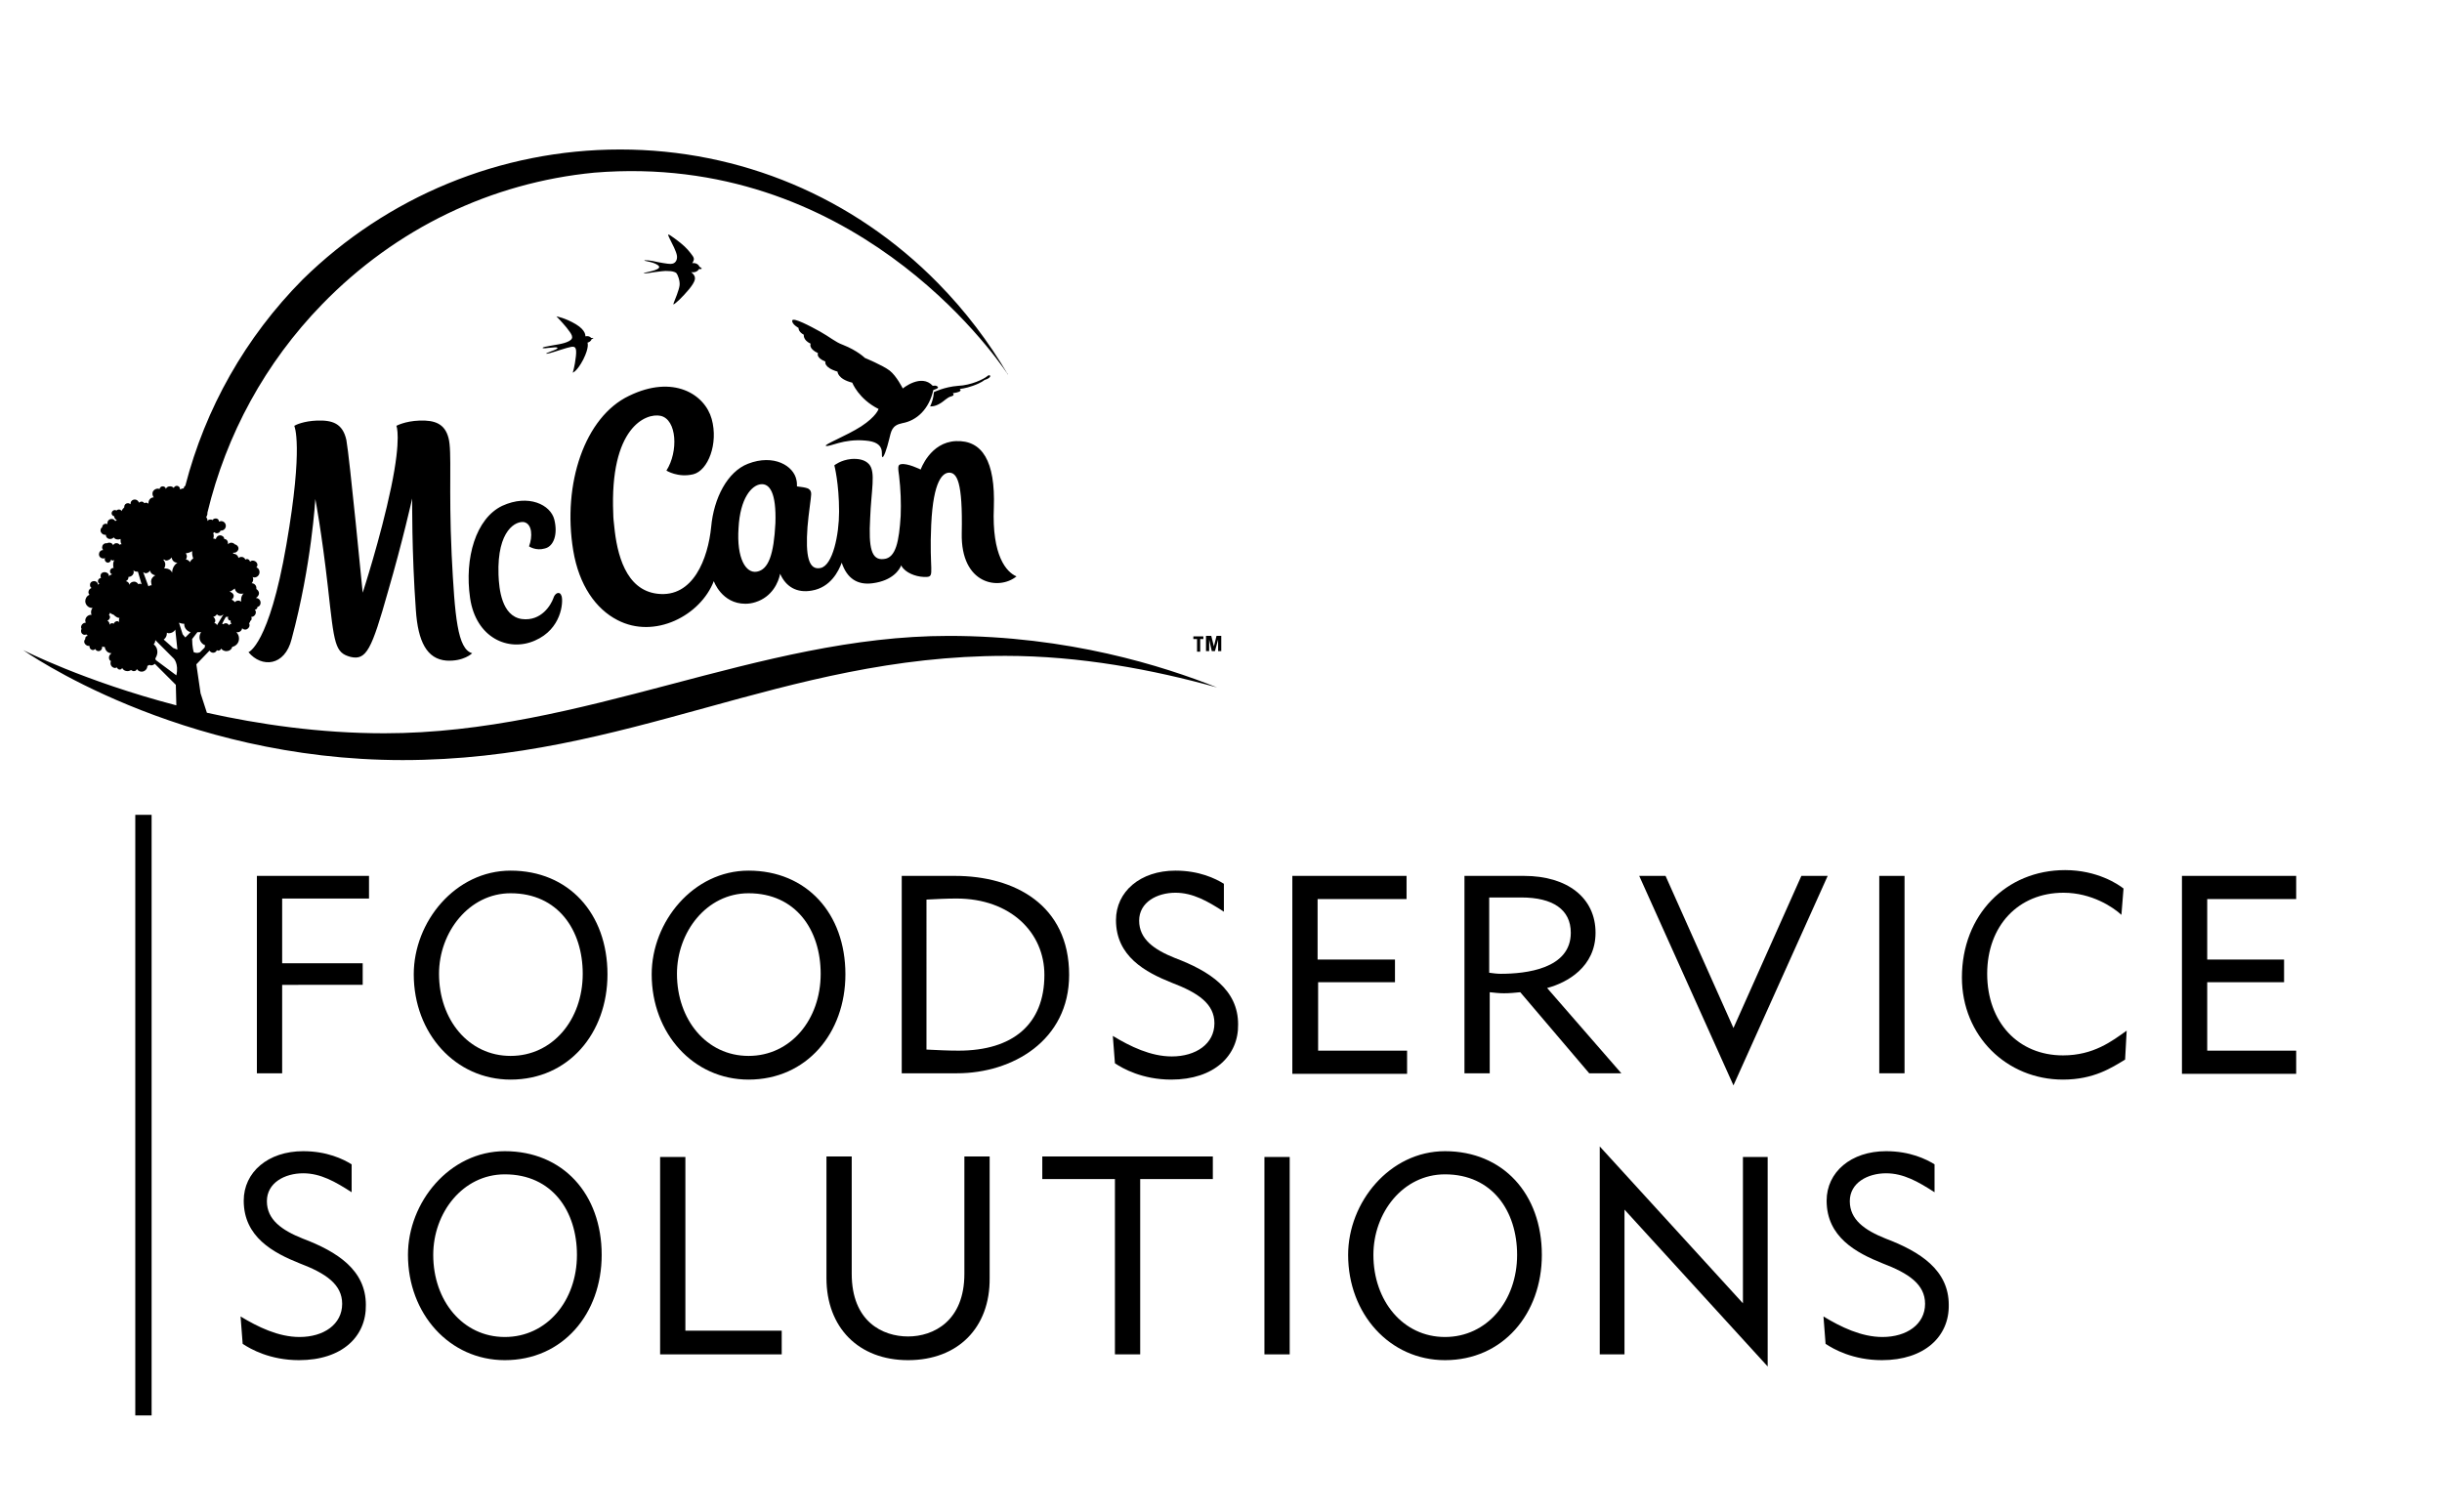<?xml version="1.0" encoding="utf-8"?>
<!-- Generator: Adobe Illustrator 28.3.0, SVG Export Plug-In . SVG Version: 6.00 Build 0)  -->
<svg version="1.1" id="Artwork" xmlns="http://www.w3.org/2000/svg" xmlns:xlink="http://www.w3.org/1999/xlink" x="0px" y="0px"
	 viewBox="0 0 463.9 287.3" style="enable-background:new 0 0 463.9 287.3;" xml:space="preserve">
<g>
	<g>
		<g>
			<g>
				<g>
					<path d="M48.8,203.9v-37.5h21.3v4.3H53.6V183h15.3v4.1H53.6v16.8H48.8z"/>
					<path d="M97,205.1c-10.5,0-18.4-8.8-18.4-20c0-10,7.9-19.7,18.4-19.7c11,0,18.4,8.1,18.4,19.7C115.4,196.3,108,205.1,97,205.1z
						 M83.4,185c0,8.7,5.6,15.6,13.6,15.6s13.7-6.9,13.7-15.6c0-8.3-4.7-15.3-13.7-15.3C89.1,169.7,83.4,177.1,83.4,185z"/>
					<path d="M142.2,205.1c-10.5,0-18.4-8.8-18.4-20c0-10,7.9-19.7,18.4-19.7c11,0,18.4,8.1,18.4,19.7
						C160.6,196.3,153.2,205.1,142.2,205.1z M128.6,185c0,8.7,5.6,15.6,13.6,15.6s13.7-6.9,13.7-15.6c0-8.3-4.7-15.3-13.7-15.3
						C134.2,169.7,128.6,177.1,128.6,185z"/>
					<path d="M171.3,203.9v-37.5h10.1c11.3,0,21.7,5.5,21.7,18.8c0,12.5-10.8,18.7-21.3,18.7H171.3z M176.1,199.4c2,0.1,4,0.2,6,0.2
						c10.3,0,16.3-5,16.3-14.4c0-8-6.4-14.5-16.7-14.5c-1.9,0-3.8,0.1-5.7,0.2V199.4z"/>
					<path d="M222.5,205.1c-5.5,0-9.2-2.1-10.7-3.1l-0.4-5.2c3.3,2,7.2,3.9,11.2,3.9c4.6,0,8.1-2.4,8.1-6.3c0-3.7-3.1-5.8-8.1-7.7
						c-5-2-10.6-5-10.6-11.9c0-5.4,4.6-9.4,11.3-9.4c4.5,0,7.6,1.5,9.2,2.5v5.3c-3.1-2-5.9-3.6-9.2-3.6c-3.5,0-6.9,1.8-6.9,5.3
						c0,3.5,2.8,5.5,6.8,7.1c6.6,2.5,12,6,12,12.6C235.3,200.5,230.7,205.1,222.5,205.1z"/>
					<path d="M245.5,203.9v-37.5h21.7v4.4h-16.9v11.5H265v4.3h-14.6v13h16.9v4.4H245.5z"/>
					<path d="M278.2,203.9v-37.5h11.3c8.3,0,13.6,4.2,13.6,10.8c0,6.5-5.4,9.5-9.2,10.5l14.1,16.2h-6.1l-13.1-15.4
						c-1,0.1-2,0.2-3.1,0.2c-0.9,0-1.8-0.1-2.7-0.2v15.4H278.2z M282.9,184.8c0.7,0.1,1.5,0.2,2.2,0.2c4.7,0,13.3-0.9,13.3-7.8
						c0-4.4-3.4-6.7-9.4-6.7h-6.1V184.8z"/>
					<path d="M329.3,206.2l-17.9-39.8h5l12.9,28.9l12.9-28.9h5L329.3,206.2z"/>
					<path d="M357,203.9v-37.5h4.8v37.5H357z"/>
					<path d="M391.9,205.1c-10.7,0-19.2-8.3-19.2-19.4c0-11.9,8.4-20.4,19.6-20.4c6.1,0,10.1,2.7,11.1,3.5l-0.4,5
						c-1.5-1.4-5.6-4.2-11-4.2c-8.6,0-14.5,6.3-14.5,15.4c0,9.2,5.9,15.5,14.4,15.5c5.8,0,9.3-2.7,12.1-4.7l-0.3,5.5
						C401.2,202.8,397.8,205.1,391.9,205.1z"/>
					<path d="M414.5,203.9v-37.5h21.7v4.4h-16.9v11.5h14.6v4.3h-14.6v13h16.9v4.4H414.5z"/>
					<path d="M56.8,258.4c-5.5,0-9.2-2.1-10.7-3.1l-0.4-5.2c3.3,2,7.2,3.9,11.2,3.9c4.6,0,8.1-2.4,8.1-6.3c0-3.7-3.1-5.8-8.1-7.7
						c-5-2-10.6-5-10.6-11.9c0-5.4,4.6-9.4,11.3-9.4c4.5,0,7.6,1.5,9.2,2.5v5.3c-3.1-2-5.9-3.6-9.2-3.6c-3.5,0-6.9,1.8-6.9,5.3
						c0,3.5,2.8,5.5,6.8,7.1c6.6,2.5,12,6,12,12.6C69.6,253.9,65,258.4,56.8,258.4z"/>
					<path d="M95.9,258.4c-10.5,0-18.4-8.8-18.4-20c0-10,7.9-19.7,18.4-19.7c11,0,18.4,8.1,18.4,19.7
						C114.3,249.6,106.9,258.4,95.9,258.4z M82.3,238.4c0,8.7,5.6,15.6,13.6,15.6s13.7-6.9,13.7-15.6c0-8.3-4.7-15.3-13.7-15.3
						C87.9,223.1,82.3,230.4,82.3,238.4z"/>
					<path d="M125.4,257.3v-37.5h4.8v33h18.3v4.5H125.4z"/>
					<path d="M172.5,258.4c-9.4,0-15.5-6.2-15.5-15.6v-23.1h4.8V242c0,9.1,5.9,11.9,10.7,11.9s10.7-2.9,10.7-11.9v-22.3h4.8v23.1
						C188.1,252.2,182,258.4,172.5,258.4z"/>
					<path d="M198,219.7h32.4v4.3h-13.8v33.3h-4.8V224H198L198,219.7z"/>
					<path d="M240.2,257.3v-37.5h4.8v37.5H240.2z"/>
					<path d="M274.5,258.4c-10.5,0-18.4-8.8-18.4-20c0-10,7.9-19.7,18.4-19.7c11,0,18.4,8.1,18.4,19.7
						C292.9,249.6,285.5,258.4,274.5,258.4z M260.9,238.4c0,8.7,5.6,15.6,13.6,15.6s13.7-6.9,13.7-15.6c0-8.3-4.7-15.3-13.7-15.3
						C266.5,223.1,260.9,230.4,260.9,238.4z"/>
					<path d="M303.9,257.3v-39.5l27.2,29.8v-27.8h4.7v39.8l-27.2-29.8v27.5H303.9z"/>
					<path d="M357.5,258.4c-5.5,0-9.2-2.1-10.7-3.1l-0.4-5.2c3.3,2,7.2,3.9,11.2,3.9c4.6,0,8.1-2.4,8.1-6.3c0-3.7-3.1-5.8-8.1-7.7
						c-5-2-10.6-5-10.6-11.9c0-5.4,4.6-9.4,11.3-9.4c4.5,0,7.6,1.5,9.2,2.5v5.3c-3.1-2-5.9-3.6-9.2-3.6c-3.5,0-6.9,1.8-6.9,5.3
						c0,3.5,2.8,5.5,6.8,7.1c6.6,2.5,12,6,12,12.6C370.3,253.9,365.6,258.4,357.5,258.4z"/>
				</g>
				<rect x="25.7" y="154.8" width="3.1" height="114.1"/>
			</g>
		</g>
	</g>
	<path d="M228.6,120.9v0.5H228v2.4h-0.6v-2.4h-0.7v-0.5H228.6z"/>
	<path d="M229.1,123.7v-2.9h1l0.5,2h0l0.5-2h0.9v2.9h-0.6v-2.2h0l-0.6,2.2h-0.6l-0.5-2.2h0v2.2H229.1z"/>
</g>
<g>
	<path d="M108.5,65.9c-0.7,0.1-3.3,1-4.1,1.2c-0.8,0.2-0.9,0.1-0.1-0.2c0.8-0.3,1.7-0.6,1.6-0.8c-0.1-0.2-0.6-0.1-1.8,0
		c-1.3,0.2-1.4-0.1-0.1-0.3c1.3-0.3,3-0.4,4.1-1c1.1-0.6,0.5-1.3-0.5-2.6c-1-1.2-1.9-2.1-1.9-2.1s1.7,0.3,3.7,1.5
		c2,1.2,1.8,2.3,1.8,2.3s0.7-0.2,1.1,0.3c0,0,0.3,0,0.4,0.1s-0.3,0.1-0.3,0.1s-0.1,0.5-0.8,0.7c0,0,0.4,0.8-0.8,3.2
		c-1.2,2.3-2,2.5-2,2.5s0.4-1.2,0.6-3.1C109.6,65.9,109.2,65.8,108.5,65.9z M177.2,73.3c-2.2-2.4-5.7,0.5-5.7,0.5s-1.2-2.4-2.5-3.4
		c-1.3-1-4.7-2.4-4.7-2.4s-1.4-1.4-4.2-2.5c-1.4-0.5-2.5-1.5-4.3-2.5c-1.8-1-5.2-2.8-5.3-2.1c-0.1,0.7,1.2,1.4,1.2,1.4
		s-0.1,0.7,1,1.3c0,0-0.2,1,1.3,1.7c0,0-0.5,0.9,1.4,1.8c0,0-0.5,0.8,1.4,1.6c0,0-0.4,1.1,2.3,1.9c0,0,0,1.4,2.8,2.1
		c0,0,1.2,3.1,5,5c0,0-0.4,1.4-3.3,3.3c-2.8,1.8-7.2,3.5-6.7,3.7c0.6,0.3,3.3-1.4,7.5-1c4,0.3,2.9,2.7,3.2,3.1
		c0.2,0.4,0.9-1.6,1.3-3.3c0.4-1.6,0.5-2.7,2.5-3.1c2.8-0.5,5.1-2.7,5.9-6.3c1-0.3,0.9-0.5,0.9-0.5C178,73.1,177.2,73.3,177.2,73.3z
		 M122.3,51.9c0.2,0.1,1.5-0.1,2-0.2c1-0.1,1.9-0.3,2.8-0.2c0.4,0,1.1,0.1,1.4,0.4c0.2,0.2,0.7,1.4,0.6,2.3
		c-0.1,0.9-0.9,2.8-1.1,3.3c-0.2,0.5-0.1,0.5,1.1-0.6c1.1-1.1,2.7-2.8,2.9-3.8c0.1-0.6-0.2-1-0.7-1.4c1.1,0.2,1.5-0.6,1.5-0.6
		s0.5,0.1,0.5-0.1c0-0.1-0.4-0.3-0.4-0.3c-0.4-0.9-1.4-0.7-1.4-0.7c0.5-0.8,0.4-1-0.3-1.9c-0.7-0.9-1.4-1.6-2.9-2.7
		c-1.5-1.1-1.6-1.1-1.1-0.1c0.5,1,1.3,2.5,1.4,3.3c0.1,0.8-0.3,1.4-0.9,1.5c-0.3,0.1-1.1,0-2.7-0.3c-1.6-0.4-2.6-0.4-2.6-0.3
		c0,0.1,2.2,0.3,2.8,1.1C125.6,51.4,122,51.8,122.3,51.9z M187,72.2c1.7-0.5,1.1-1.3,0.5-0.7c-0.6,0.5-3,1.7-5.5,1.8
		c-2.6,0.2-4.6,1.2-4.6,1.2s0,1.2-0.7,2.7c0,0,0.8,0.1,1.8-0.5c0.9-0.5,1.4-1.2,2.2-1.4s0.3-0.6,0.3-0.6c2.2-0.3,1.3-0.8,1.3-0.8
		s1.1-0.1,2.5-0.6C186.5,72.7,187,72.2,187,72.2z M231.2,130.6c-12.2-3.4-26.1-6-40.2-6c-42.4,0-71.7,19.8-114.5,19.8
		S4.4,123.5,4.4,123.5s11.5,5.9,29.1,10.5l-0.1-3.9l-4-4c-0.2,0.2-0.4,0.3-0.7,0.3c-0.1,0-0.2,0-0.3-0.1c-0.1,0.1-0.2,0.1-0.4,0.2
		c0,0.6-0.5,1.1-1.1,1.1c-0.4,0-0.7-0.2-0.9-0.5c-0.1,0.3-0.3,0.4-0.6,0.4c-0.2,0-0.3-0.1-0.5-0.2c-0.2,0.1-0.4,0.2-0.7,0.2
		c-0.4,0-0.8-0.2-1-0.6c-0.1,0.2-0.2,0.3-0.5,0.3c-0.2,0-0.4-0.2-0.5-0.4c-0.1,0-0.2,0.1-0.3,0.1c-0.5,0-0.9-0.4-0.9-0.9
		c0-0.2,0-0.3,0.1-0.4c-0.3-0.1-0.4-0.4-0.4-0.7c0-0.3,0.2-0.6,0.5-0.8c-0.7,0-1.2-0.5-1.3-1.2c0,0-0.1,0-0.1,0
		c-0.1,0-0.3,0-0.4-0.1c0,0.1,0,0.1,0,0.2c0,0.4-0.3,0.7-0.7,0.7c-0.3,0-0.5-0.2-0.6-0.4c-0.1,0.1-0.3,0.2-0.4,0.2
		c-0.4,0-0.7-0.3-0.7-0.7c0,0,0-0.1,0-0.1c-0.1,0-0.1,0-0.2,0c-0.4,0-0.8-0.4-0.8-0.8c0-0.2,0.1-0.4,0.2-0.5c0,0,0,0,0-0.1
		c0-0.3,0.2-0.5,0.5-0.5c-0.1-0.1-0.3-0.2-0.3-0.3c-0.1,0.1-0.2,0.1-0.3,0.1c-0.4,0-0.7-0.3-0.7-0.7c0-0.1,0-0.3,0.1-0.4
		c0-0.1-0.1-0.2-0.1-0.3c0-0.5,0.4-0.9,0.9-0.9c0-0.1-0.1-0.2-0.1-0.4c0-0.6,0.5-1.1,1.1-1.1c0,0,0.1,0,0.1,0
		c-0.1-0.2-0.1-0.3-0.1-0.5c0-0.3,0.1-0.6,0.3-0.8c0,0-0.1,0-0.1,0c-0.7,0-1.3-0.6-1.3-1.3c0-0.5,0.3-1,0.8-1.2
		c-0.1-0.1-0.2-0.3-0.2-0.5c0-0.4,0.3-0.7,0.6-0.8c-0.2-0.1-0.3-0.3-0.3-0.6c0-0.4,0.3-0.7,0.8-0.7c0.4,0,0.7,0.3,0.7,0.7
		c0.1-0.1,0.2-0.2,0.3-0.2c-0.2-0.1-0.3-0.3-0.3-0.5c0-0.3,0.3-0.6,0.6-0.6c-0.1-0.1-0.1-0.3-0.1-0.4c0-0.4,0.3-0.7,0.8-0.7
		c0.4,0,0.8,0.3,0.8,0.7c0,0,0,0.1,0,0.1c0.1-0.2,0.3-0.3,0.6-0.4c-0.3-0.1-0.4-0.3-0.4-0.6c0-0.3,0.3-0.6,0.6-0.6
		c0.1,0,0.1,0,0.1,0c-0.1-0.2-0.1-0.4-0.1-0.7c0-0.3,0.1-0.6,0.2-0.8c-0.1,0-0.2,0.1-0.2,0.1c-0.2,0-0.3-0.1-0.4-0.2
		c0,0.3-0.3,0.6-0.6,0.6c-0.3,0-0.6-0.3-0.6-0.6c0-0.1,0-0.2,0.1-0.3c-0.1,0.1-0.3,0.1-0.4,0.1c-0.4,0-0.8-0.3-0.8-0.8
		c0-0.4,0.3-0.8,0.8-0.8c0,0,0,0,0,0c-0.1-0.1-0.2-0.3-0.2-0.5c0-0.4,0.3-0.8,0.8-0.8c0.1,0,0.2,0,0.2,0c0.1-0.1,0.3-0.1,0.4-0.1
		c0.3,0,0.6,0.2,0.7,0.5c0.1-0.3,0.4-0.4,0.6-0.4c0.3,0,0.5,0.1,0.6,0.3c0.1-0.1,0.2-0.1,0.3-0.1c0,0,0,0,0.1,0
		c-0.2-0.3-0.2-0.5-0.2-0.9c0,0,0-0.1,0-0.1c-0.1,0-0.3,0.1-0.4,0.1c-0.4,0-0.7-0.1-0.9-0.4c-0.2,0.2-0.4,0.3-0.7,0.3
		c-0.5,0-0.8-0.4-0.8-0.8c-0.1,0-0.2,0-0.2,0c-0.4,0-0.8-0.4-0.8-0.8c0-0.3,0.1-0.5,0.3-0.6c0-0.4,0.3-0.7,0.7-0.7
		c0.1,0,0.2,0,0.3,0.1c0-0.1,0-0.1,0-0.2c0-0.4,0.3-0.8,0.8-0.8c0.3,0,0.5,0.1,0.7,0.4c0.1-0.1,0.2-0.1,0.3-0.2
		c-0.3-0.1-0.5-0.4-0.5-0.7c-0.3-0.1-0.5-0.3-0.5-0.6c0-0.3,0.3-0.6,0.6-0.6c0.1,0,0.2,0,0.3,0.1c0.1-0.1,0.3-0.2,0.5-0.2
		c0.2,0,0.4,0.1,0.5,0.3c0.1-0.3,0.3-0.5,0.5-0.7c0,0,0,0,0-0.1c0-0.4,0.3-0.7,0.7-0.7c0.2,0,0.3,0.1,0.5,0.2c0,0,0-0.1,0-0.1
		c0-0.5,0.4-0.8,0.8-0.8c0.4,0,0.7,0.3,0.8,0.6c0.1-0.1,0.3-0.2,0.5-0.2c0.2,0,0.4,0.1,0.5,0.3c0.1,0,0.2-0.1,0.3-0.1
		c0.2,0,0.4,0.1,0.5,0.2c0,0,0-0.1,0-0.1c0-0.6,0.4-1.1,1-1.1c-0.2-0.3-0.3-0.6-0.2-1c0.2-0.5,0.8-0.8,1.3-0.6
		c0.1-0.3,0.3-0.5,0.6-0.5c0.3,0,0.6,0.2,0.6,0.5c0.1-0.3,0.4-0.5,0.8-0.5c0.3,0,0.5,0.1,0.7,0.3c0.1-0.2,0.3-0.4,0.6-0.4
		c0.3,0,0.6,0.3,0.6,0.6c0,0,0,0.1,0,0.1c0.2-0.1,0.4-0.2,0.6-0.2c0,0,0.1,0,0.1,0c0-0.2,0.1-0.4,0.3-0.5
		c3.8-14.7,11.4-28.2,22.3-39.2C73.5,37.4,95,28.4,117.8,28.4c22.8,0,44.3,9,60.4,25.4c5.2,5.3,9.6,11.1,13.3,17.4
		c-0.1-0.1-0.2-0.2-0.2-0.3c-2.7-4-29.6-42.1-78.4-38.1c-19.6,1.9-37.7,10.6-51.7,25C50.4,68.9,43,82.5,39.4,97.4c0,0.1,0,0.1,0,0.2
		c0,0.2-0.1,0.4-0.2,0.6c0,0,0,0.1,0,0.1c0.1,0.1,0.2,0.3,0.2,0.5c0,0.1,0,0.1,0,0.2c0.1-0.2,0.3-0.3,0.6-0.3c0.1,0,0.2,0,0.4,0.1
		c0.1-0.2,0.3-0.3,0.6-0.3c0.4,0,0.6,0.3,0.6,0.6c0,0,0,0,0,0c0.1,0,0.2-0.1,0.4-0.1c0.5,0,0.9,0.4,0.9,0.9s-0.4,0.9-0.9,0.9
		c0,0,0,0-0.1,0c-0.1,0.3-0.4,0.5-0.7,0.5c-0.2,0-0.4-0.1-0.5-0.2c-0.1,0.1-0.1,0.1-0.2,0.2c0.1,0.2,0.1,0.3,0.1,0.5
		c0,0.2,0,0.3-0.1,0.5c0.2,0,0.4,0.1,0.5,0.1c0.1-0.4,0.4-0.7,0.8-0.7c0.4,0,0.8,0.3,0.8,0.7c0.4,0,0.7,0.3,0.7,0.8
		c0,0.1,0,0.1,0,0.2c0.2-0.2,0.4-0.3,0.6-0.3c0.3,0,0.5,0.1,0.7,0.3c0.4,0.1,0.7,0.4,0.7,0.8c0,0.4-0.4,0.8-0.8,0.8
		c-0.1,0-0.2,0-0.2,0c0,0.1,0,0.1,0,0.2c0,0,0,0,0,0c0.5,0,0.9,0.3,1,0.8c0.1-0.1,0.3-0.2,0.6-0.2c0.3,0,0.6,0.2,0.7,0.5
		c0.1,0,0.2-0.1,0.3-0.1c0.3,0,0.5,0.2,0.6,0.5c0.1-0.1,0.3-0.2,0.5-0.2c0.5,0,0.9,0.4,0.9,0.8c0,0.2-0.1,0.4-0.2,0.5
		c0.4,0.1,0.6,0.5,0.6,0.9c0,0.5-0.4,1-1,1c-0.1,0-0.2,0-0.3-0.1c0,0.1,0.1,0.3,0.1,0.4c0,0.3-0.1,0.6-0.3,0.8c0,0,0,0,0,0
		c0.5,0,0.9,0.4,0.9,0.9c0,0.1,0,0.1,0,0.2c0.3,0.2,0.5,0.5,0.5,0.8c0,0.4-0.3,0.7-0.6,0.9c0.5,0,0.9,0.4,0.9,0.9
		c0,0.4-0.2,0.7-0.6,0.8c0,0.3-0.2,0.5-0.5,0.5c0,0,0,0,0,0c0.1,0.1,0.2,0.3,0.2,0.5c0,0.5-0.4,0.9-0.9,0.9c0.1,0.1,0.1,0.2,0.1,0.3
		c0,0.2-0.1,0.4-0.3,0.5c0,0,0,0.1,0,0.1c0,0.1-0.1,0.2-0.2,0.3c0.1,0.1,0.1,0.3,0.1,0.4c0,0.4-0.4,0.8-0.8,0.8
		c-0.3,0-0.5-0.1-0.6-0.3c0,0,0,0,0,0c0,0.4-0.4,0.8-0.8,0.8c-0.1,0-0.2,0-0.3,0c0.3,0.3,0.5,0.7,0.5,1.2c0,0.8-0.5,1.4-1.3,1.6
		c-0.1,0.5-0.6,0.8-1.1,0.8c-0.4,0-0.8-0.2-1-0.5c0,0.2-0.3,0.4-0.5,0.4c-0.1,0-0.2,0-0.3-0.1c-0.1,0.3-0.4,0.5-0.7,0.5
		c-0.3,0-0.6-0.2-0.7-0.4c0,0,0,0,0,0l-2.5,2.6l0.8,5.5l1.2,3.7c9.9,2.2,21.4,3.9,33.7,3.9c37.9,0,71-18.5,107.2-18.5
		C202.9,120.8,220.9,126.5,231.2,130.6z M43.6,112.4c0.4,0.1,0.8,0.4,0.8,0.8c0,0.3-0.2,0.6-0.4,0.7c0.2,0.1,0.5,0.3,0.6,0.5
		c0.2-0.2,0.4-0.3,0.7-0.3c0.2,0,0.3,0.1,0.5,0.2c0-0.1,0-0.3,0-0.4c0-0.5,0.2-0.9,0.5-1.2c-0.1,0.1-0.3,0.1-0.5,0.1
		c-0.6,0-1.1-0.4-1.2-1C44.3,112,44,112.3,43.6,112.4z M42.2,118.5c0.1,0,0.2,0.1,0.2,0.1c0.1-0.1,0.3-0.2,0.5-0.2
		c0.3,0,0.5,0.2,0.6,0.4c0.1-0.2,0.3-0.3,0.5-0.3c0,0,0,0,0,0c-0.1-0.1-0.2-0.2-0.2-0.4c0-0.1,0-0.2,0.1-0.2c0,0-0.1,0-0.1,0
		c-0.3,0-0.5-0.2-0.5-0.5c0-0.1,0-0.2,0.1-0.3c-0.1,0.1-0.2,0.1-0.4,0.1c0,0-0.1,0-0.1,0C42.7,117.5,42.4,118.1,42.2,118.5z
		 M40.5,117.2c0.2,0.1,0.4,0.4,0.4,0.7c0,0.2-0.1,0.4-0.2,0.5c0,0,0.1,0,0.1,0c0.2,0,0.4,0.2,0.4,0.4c0,0,0,0,0,0l1.2-2
		c0,0,0-0.1,0-0.1c-0.1,0.2-0.4,0.3-0.6,0.3c-0.2,0-0.4-0.1-0.6-0.3C41,117,40.8,117.1,40.5,117.2z M22.7,118.2
		c-0.1-0.1-0.1-0.2-0.1-0.4c0-0.1,0-0.2,0.1-0.4c-0.4,0-0.8-0.3-1.1-0.6c-0.3-0.1-0.5-0.2-0.7-0.4c0,0.1-0.1,0.3-0.2,0.4
		c0.1,0.1,0.2,0.3,0.2,0.4c0,0.3-0.2,0.6-0.5,0.7c0.2,0.1,0.4,0.4,0.4,0.6c0,0.1,0,0.1,0,0.2c0.1-0.2,0.3-0.3,0.5-0.3
		c0.1,0,0.2,0,0.3,0.1c0.1-0.3,0.4-0.5,0.7-0.5C22.4,118,22.5,118.1,22.7,118.2z M26.9,111l-0.7-2.4c-0.1,0-0.2,0-0.2,0
		c-0.3,0-0.5-0.1-0.7-0.3c0.1,0.1,0.1,0.3,0.1,0.4c0,0.5-0.5,0.9-1,0.9c0,0,0,0.1,0,0.1c0,0.3-0.2,0.6-0.5,0.7
		c0.4,0.1,0.6,0.3,0.7,0.7c0.1-0.4,0.5-0.6,0.9-0.6c0.3,0,0.6,0.2,0.8,0.5c0.1-0.1,0.2-0.1,0.4-0.1C26.8,111,26.9,111,26.9,111z
		 M31,106.3c0.2,0.2,0.4,0.6,0.4,0.9c0,0.3-0.1,0.6-0.2,0.8c0.1,0,0.2,0,0.3,0c0.5,0,1,0.3,1.2,0.8c0,0,0,0,0,0c0-0.8,0.4-1.5,1-1.9
		c-0.6,0-1-0.4-1.1-1c-0.2,0.3-0.6,0.6-1.1,0.6C31.3,106.3,31.1,106.3,31,106.3z M28.7,110.5c0-0.6,0.4-1,0.8-1.2
		c-0.5-0.1-0.9-0.4-1-0.9c-0.2,0.3-0.5,0.5-0.8,0.5c-0.2,0-0.3-0.1-0.5-0.2l1,2.7c0.1-0.1,0.3-0.2,0.5-0.2c0,0,0.1,0,0.1,0
		C28.8,111,28.7,110.7,28.7,110.5z M33,125.1l-3.5-3.5c0,0.3-0.1,0.6-0.3,0.8c0.5,0.4,0.7,0.9,0.7,1.5c0,0.4-0.2,0.9-0.4,1.2
		c0,0.1,0.1,0.2,0.1,0.3l3.9,2.9C34,126.1,33,125.1,33,125.1z M33.7,123.4l-0.4-3.8c-0.2,0.4-0.7,0.7-1.2,0.7c-0.1,0-0.2,0-0.4-0.1
		c0,0,0,0,0,0.1c0,0.5-0.2,0.9-0.6,1.2l1.8,1.6L33.7,123.4z M36.2,120.1c-0.7-0.2-1.2-0.8-1.2-1.5c0,0,0-0.1,0-0.1c0,0-0.1,0-0.1,0
		c-0.3,0-0.6-0.1-0.9-0.2l0.7,2.2l0.5,0.6L36.2,120.1z M36.7,106.1c-0.1-0.3-0.2-0.7-0.2-1c0-0.1,0-0.3,0-0.4
		c-0.3,0.2-0.8,0.4-1.2,0.4c0.1,0.2,0.2,0.4,0.2,0.6c0,0.2-0.1,0.5-0.2,0.6c0.3,0,0.6,0.2,0.8,0.5C36.2,106.5,36.4,106.3,36.7,106.1
		z M38,123.9l0.9-0.9c0,0,0-0.1,0-0.1c0-0.1,0-0.2,0.1-0.3c-0.6-0.2-1.1-0.8-1.1-1.5c0-0.4,0.1-0.7,0.3-1c-0.1,0-0.2,0-0.4,0
		c-0.1,0-0.2,0-0.3,0l-1,1.3c0,1.5,0.3,2.5,0.3,2.5C37.5,124.2,38,123.9,38,123.9z M193.1,109.5c-3.3,2.7-10.6,1.6-10.4-8.2
		c0.2-9.8-0.9-11.6-2.5-11.5c-1,0.1-2.9,1.2-3.3,9.9c-0.4,8.6,0.7,9.8-0.8,9.9c-1.6,0.1-3.5-0.5-4.5-1.6c-0.2-0.2-0.3-0.4-0.4-0.6
		c-0.3,0.8-1.6,2.9-5.4,3.4c-2.9,0.4-4.9-0.9-5.9-3.9c-0.6,1.6-2.1,4.7-5.7,5.3c-2.8,0.5-4.9-0.7-6-3.2c-0.3,1.6-1.5,4.4-4.7,5.4
		c-0.6,0.2-1.3,0.3-1.9,0.3v0c-4.5,0-6-4.3-6-4.3c-2.5,6.5-11.2,11.1-18.3,7.4c-4.1-2.1-7.3-6.6-8.4-13.2
		c-2.1-12.7,2.2-25.4,10.6-29.4c8.4-4.1,14.4-0.3,15.7,4.4c1.3,4.7-0.7,9.8-3.5,10.5c-2.9,0.7-5.1-0.7-5.1-0.7
		c2.3-3.6,2-9.7-1.1-10.4c-2.8-0.6-9.7,2.2-9,18.6c0,0.8,0.1,1.6,0.2,2.5c0.5,5,2.1,12,8.2,12.7c6.8,0.8,9.6-6.7,10.2-12.7
		c0.5-5.5,3.1-10.5,7-12c4.9-1.9,8.7,0.4,9.2,3.1c0.1,0.4,0.1,0.8,0.1,1.2c0.8,0.1,1.6,0.2,2.1,0.4c0.5,0.3,0.6,0.6,0.6,1.1
		c0,0.6-0.5,3.7-0.7,6.2c-0.4,5.5,0.2,8.3,2.5,7.8c2.3-0.5,3.5-6.3,3.5-10.7c0-5.4-0.9-8.8-0.9-8.8s1.2-1,3.2-1.2
		c1.3-0.1,2.6,0.1,3.4,1c1.3,1.5,0.4,4.9,0.2,10.3c-0.3,5.5,0.2,8,2.6,7.7c2.3-0.2,2.9-3.4,3.2-8.2c0.1-2.5,0-5-0.3-7.6h0
		c-0.2-1.4-0.3-2.1,0.3-2.2c1.2-0.3,3.8,1,3.8,1s1.8-5.2,6.7-5.4c5-0.2,7.5,3.8,7.2,12.6C188.4,105.6,191.2,108.7,193.1,109.5z
		 M144.5,92c-1.7,0.2-3.9,2.6-4.2,8.3c-0.4,5.8,1.4,8.7,3.5,8.3c2.2-0.4,3.2-3.3,3.5-9.2C147.5,93.6,146.2,91.8,144.5,92z
		 M159.2,97.4L159.2,97.4L159.2,97.4C159.2,97.4,159.2,97.4,159.2,97.4z M79,115.9c0.4,6,2.1,9.3,5.8,9.6c3.3,0.2,4.9-1.4,4.9-1.4
		c-2.8-0.8-3.3-6.9-3.9-18.7c-0.6-12.9,0.1-19.6-0.6-22.2c-0.7-2.7-2.6-3.4-5.5-3.3c-2.8,0.1-4.4,1-4.4,1s1,2.1-1,11.7
		c-2,9.6-5.4,20-5.4,20s-2.5-25.8-3.1-29c-0.7-3.2-2.7-3.8-5.6-3.7c-2.5,0.1-4,0.8-4.3,1c0,0,1.8,3.6-1.5,22.6
		c-3.3,19.1-7.2,20.4-7.2,20.4c2.5,3,6.9,2.7,8.2-2.5c3.8-14.1,4.5-26.6,4.5-26.6s1.2,6.2,2.4,16.8c1.2,10.8,1.3,12.4,4.3,13.2
		c3,0.7,4-1.4,7.1-12.4c2.8-9.6,4.6-17.7,4.6-17.7S78.2,104.9,79,115.9z M101.6,121.7c5.1-2.2,5.4-7.3,5.1-8.4
		c-0.3-1.1-1.3-0.7-1.6,0.4c-0.4,1.1-2.2,4.4-6,3.9c-3.8-0.6-4.3-5.7-4.4-8.4c-0.3-8.6,3.4-10.3,4.9-10c1.5,0.4,1.6,2.7,0.9,4.6
		c0,0,1.3,0.9,3,0.4c1.7-0.4,2.5-2.7,1.8-5.5c-0.7-2.8-4.9-4.9-9.9-2.6c-5,2.4-7.2,9.9-6.1,17.5C90.4,121.2,96.6,123.9,101.6,121.7z
		"/>
</g>
</svg>
